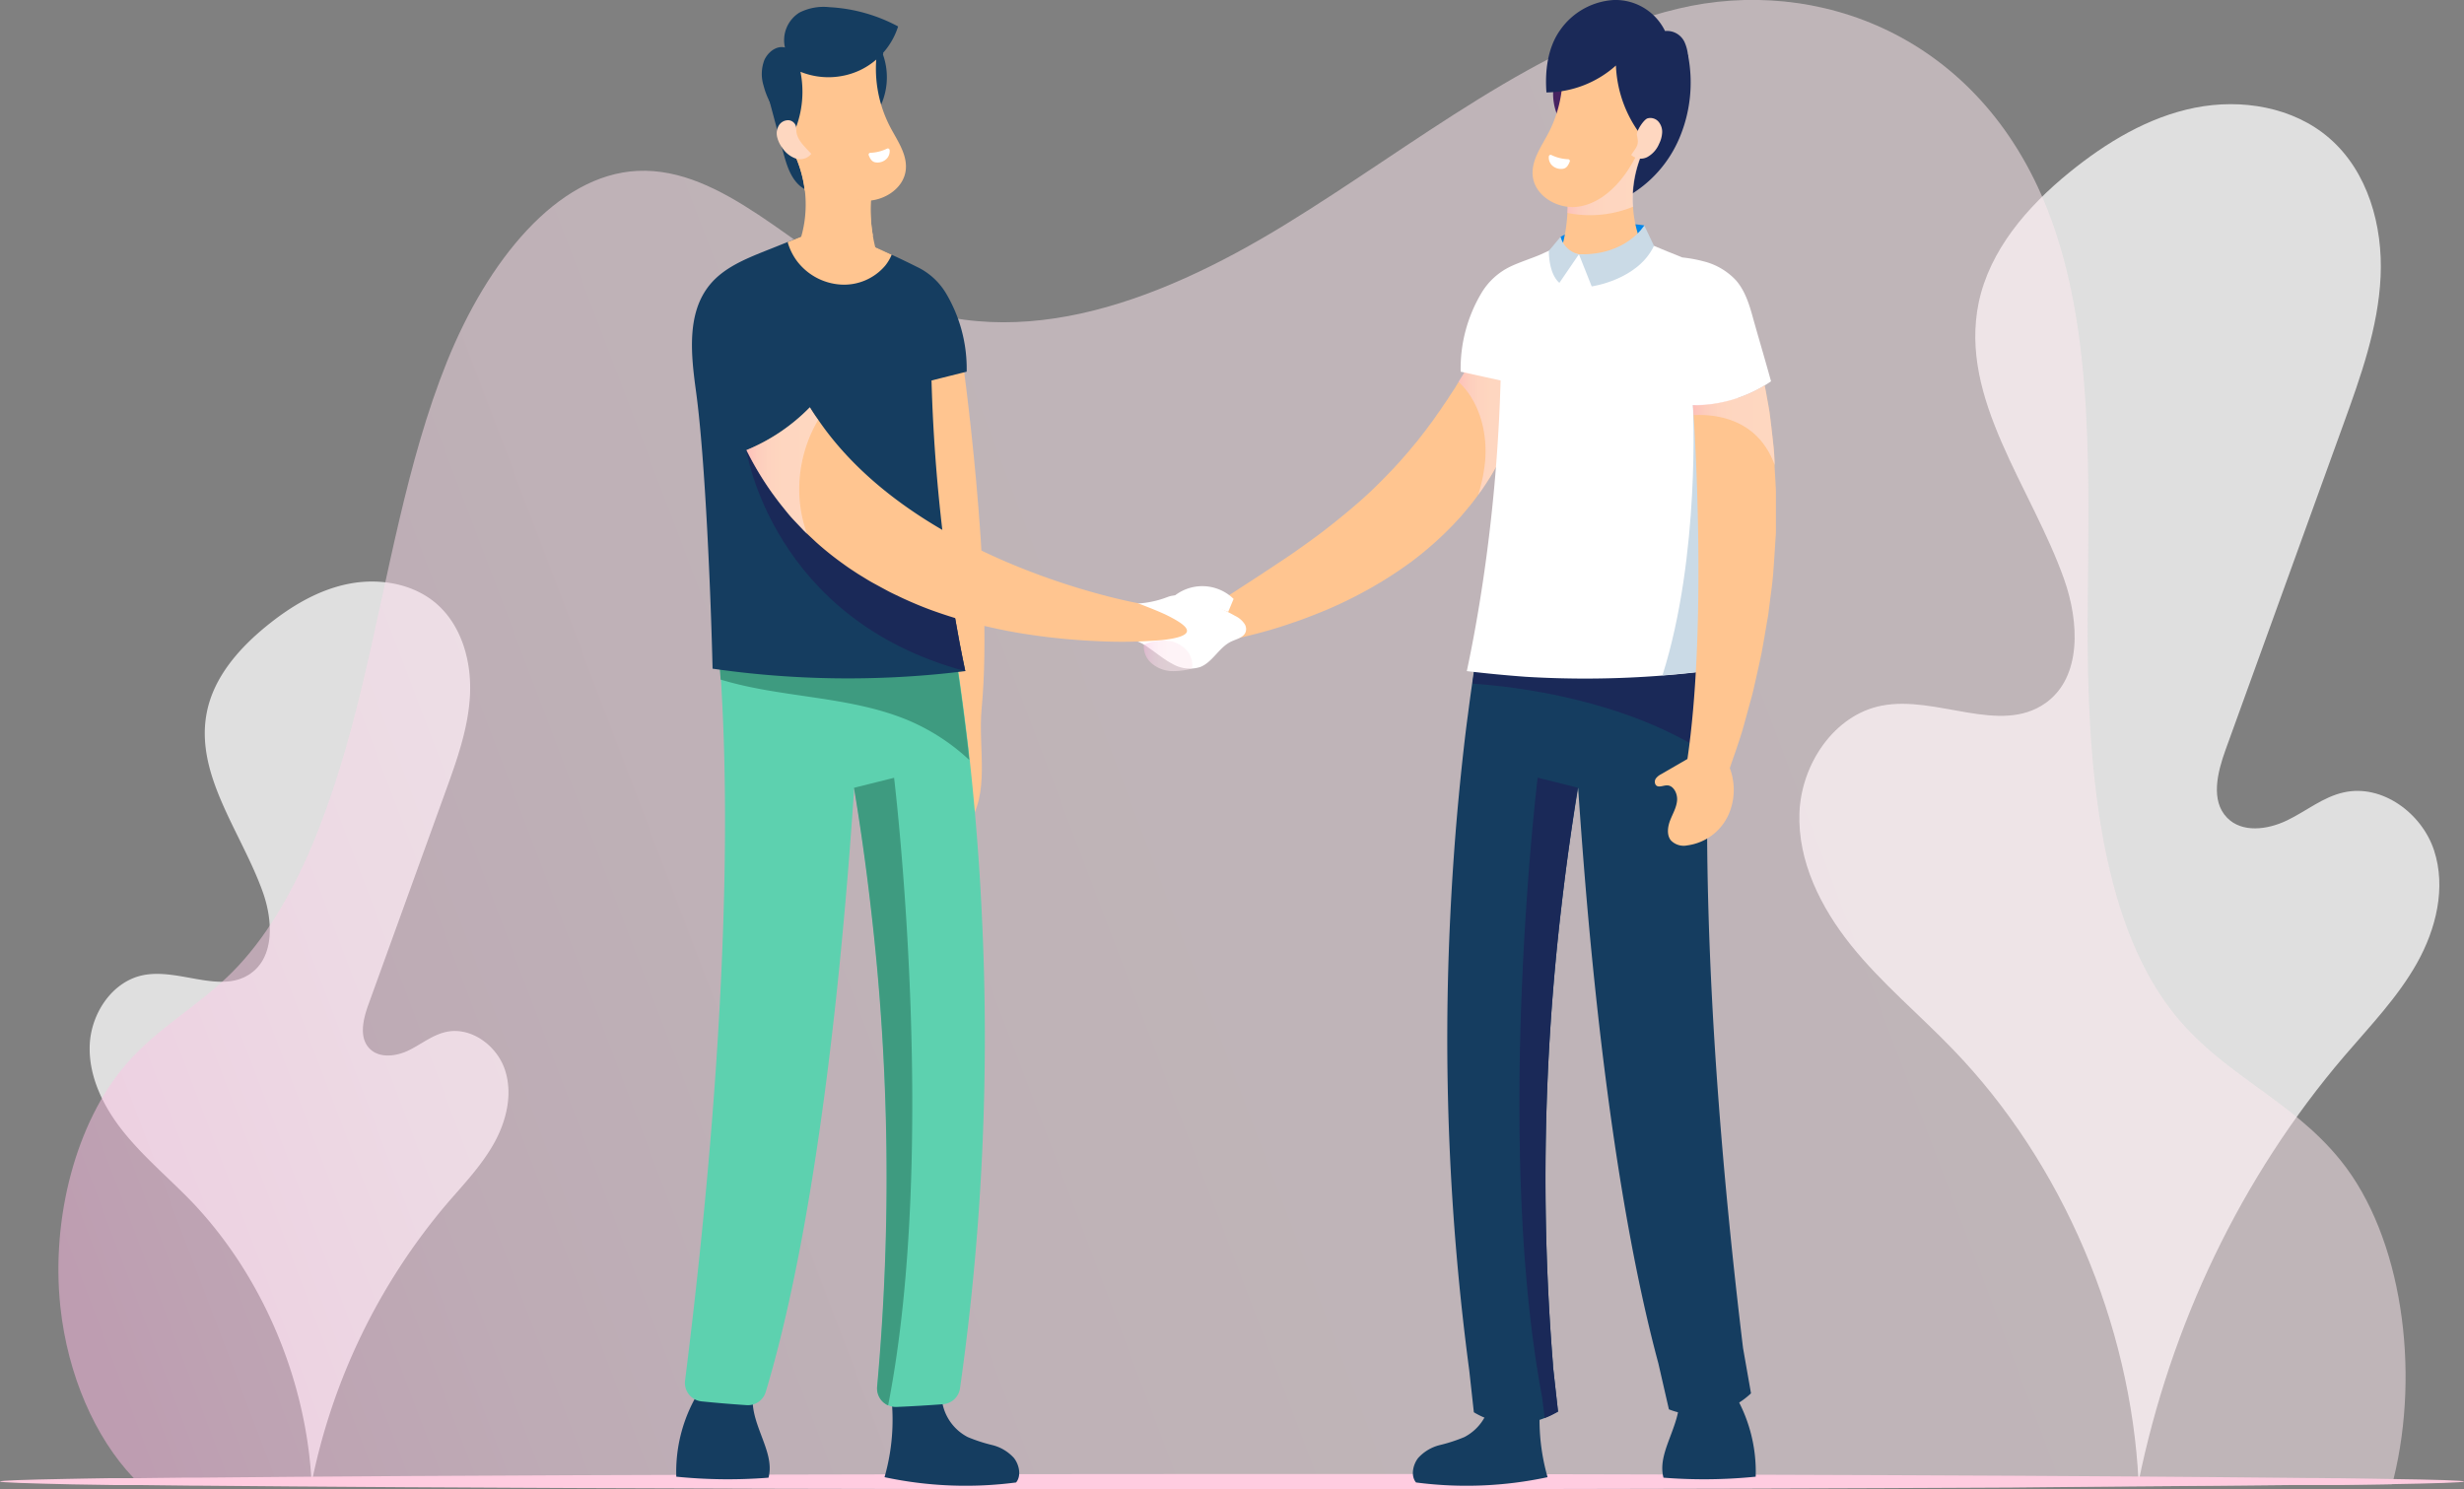 <svg xmlns="http://www.w3.org/2000/svg" xmlns:xlink="http://www.w3.org/1999/xlink" viewBox="0 0 587.94 355.45"><rect x="0" y="0" width="587.94" height="355.45" fill="#808080" stroke="none"/><defs><style>.cls-1{opacity:0.75;}.cls-2{fill:#fff;}.cls-11,.cls-12,.cls-14,.cls-16,.cls-17,.cls-3{opacity:0.5;}.cls-3{fill:url(#Áåçûìÿííûé_ãðàäèåíò_14);}.cls-4{fill:#ffcce0;}.cls-5{fill:#1a2958;}.cls-6{fill:#153d60;}.cls-7{fill:#0386e9;}.cls-8{fill:#ffc590;}.cls-9{fill:#5dd1af;}.cls-10{fill:#3e9b80;}.cls-11{fill:url(#Áåçûìÿííûé_ãðàäèåíò_14-2);}.cls-12{fill:url(#Áåçûìÿííûé_ãðàäèåíò_14-3);}.cls-13{fill:#fed7c0;}.cls-14{fill:url(#Áåçûìÿííûé_ãðàäèåíò_14-4);}.cls-15{fill:#cadae6;}.cls-16{fill:url(#Áåçûìÿííûé_ãðàäèåíò_14-5);}.cls-17{fill:url(#Áåçûìÿííûé_ãðàäèåíò_14-6);}.cls-18{fill:#462261;}</style><linearGradient id="Áåçûìÿííûé_ãðàäèåíò_14" x1="24.2" y1="324.78" x2="563.96" y2="119.86" gradientUnits="userSpaceOnUse"><stop offset="0" stop-color="#fbbae2"/><stop offset="0.05" stop-color="#fbc5e5"/><stop offset="0.16" stop-color="#fcd6ea"/><stop offset="0.29" stop-color="#fde1ed"/><stop offset="0.48" stop-color="#fde8ef"/><stop offset="1" stop-color="#fdeaf0"/></linearGradient><linearGradient id="Áåçûìÿííûé_ãðàäèåíò_14-2" x1="347.98" y1="98.32" x2="363.39" y2="98.32" xlink:href="#Áåçûìÿííûé_ãðàäèåíò_14"/><linearGradient id="Áåçûìÿííûé_ãðàäèåíò_14-3" x1="272.89" y1="156.51" x2="284.51" y2="156.51" xlink:href="#Áåçûìÿííûé_ãðàäèåíò_14"/><linearGradient id="Áåçûìÿííûé_ãðàäèåíò_14-4" x1="178.09" y1="112.32" x2="195.19" y2="112.32" xlink:href="#Áåçûìÿííûé_ãðàäèåíò_14"/><linearGradient id="Áåçûìÿííûé_ãðàäèåíò_14-5" x1="403.94" y1="101.48" x2="423.47" y2="101.48" xlink:href="#Áåçûìÿííûé_ãðàäèåíò_14"/><linearGradient id="Áåçûìÿííûé_ãðàäèåíò_14-6" x1="373.64" y1="42.79" x2="393" y2="42.79" xlink:href="#Áåçûìÿííûé_ãðàäèåíò_14"/></defs><title>05</title><g id="Calque_2" data-name="Calque 2"><g id="Elements"><g class="cls-1"><path class="cls-2" d="M74.35,353.94a148.35,148.35,0,0,1,32.19-66.56c4-4.65,8.28-9.1,11.28-14.43s4.59-11.81,2.67-17.62-8.11-10.38-14.08-9.05c-3.25.72-5.92,2.95-8.91,4.4s-7,1.94-9.32-.44c-2.61-2.68-1.51-7.09-.23-10.62l18.38-50.79c2.71-7.49,5.45-15.13,5.82-23.09s-2-16.45-8-21.66c-5.61-4.86-13.7-6.19-21-4.74s-13.84,5.41-19.6,10.1c-6.54,5.33-12.46,12.1-14.16,20.36-3.09,15,8.22,28.73,13.35,43.18,2.34,6.6,2.81,15.25-2.89,19.31-7.12,5.07-17-1.26-25.62.42-7.44,1.46-12.53,9.15-12.82,16.72s3.34,14.82,8.09,20.73S40.12,281,45.39,286.41C62.53,304.15,73.13,329.3,74.35,353.94Z"/><path class="cls-2" d="M76.75,155.69s.15.08.36.31.52.56.88,1a33.38,33.38,0,0,1,2.88,4.36c.56,1,1.13,2.12,1.7,3.38A44.61,44.61,0,0,1,84.2,169a56.26,56.26,0,0,1,2.42,10.71c.26,2,.44,4.15.52,6.37s.06,4.54-.08,6.93c-.06,1.19-.16,2.41-.29,3.64s-.27,2.47-.43,3.74c-.35,2.52-.77,5.1-1.28,7.73s-1.1,5.31-1.73,8-1.32,5.49-2,8.31-1.41,5.67-2.1,8.58-1.29,5.87-1.93,8.86c-1.17,6-2.09,11.92-2.8,17.65L74,263.79l-.11,1.05-.06.53,0,.53L73.65,268,73.47,270l-.09,1c0,.34,0,.68-.06,1l-.24,4-.06,1,0,1-.07,2L72.86,282l0,1c0,.32,0,.63,0,.95l0,3.72v.91c0,.3,0,.6,0,.9l0,1.79,0,3.48c0,1.14.08,2.26.12,3.35l.06,1.63c0,.54,0,1.07.07,1.59l.19,3.08.09,1.49c0,.49.06,1,.1,1.45l.24,2.78.22,2.63.27,2.46.24,2.3.11,1.09.13,1,.47,3.72c.13,1.12.29,2.11.4,3s.21,1.59.29,2.18a6.28,6.28,0,0,1,.11,1.82,6.23,6.23,0,0,1-.51-1.75c-.14-.58-.29-1.3-.48-2.15s-.4-1.83-.58-2.94l-.64-3.7-.18-1-.16-1.09-.33-2.3-.34-2.47-.3-2.63-.31-2.79c-.06-.48-.1-1-.14-1.45l-.13-1.49-.26-3.09c0-.53-.07-1.06-.1-1.6l-.09-1.64c-.06-1.1-.13-2.23-.18-3.37l-.1-3.5-.05-1.8c0-.3,0-.61,0-.91v-.92q0-1.84,0-3.74c0-.32,0-.63,0-1l0-1,0-1.94,0-2,0-1,0-1,.2-4.06c0-.34,0-.69.06-1l.08-1,.16-2.08.16-2.11,0-.53.05-.53.11-1.06.44-4.3c.7-5.78,1.61-11.74,2.79-17.81.64-3,1.24-6,2-8.93s1.42-5.79,2.13-8.6,1.41-5.57,2.06-8.27,1.25-5.36,1.78-8,1-5.14,1.34-7.62c.17-1.24.35-2.46.47-3.67s.25-2.39.33-3.56c.17-2.34.22-4.61.19-6.78s-.17-4.26-.38-6.24a58.2,58.2,0,0,0-2.08-10.54c-.45-1.52-.94-2.91-1.45-4.17s-1-2.4-1.51-3.39a49.28,49.28,0,0,0-2.52-4.5c-.3-.51-.56-.88-.71-1.15S76.73,155.71,76.75,155.69Z"/><path class="cls-2" d="M112.25,254.67c0,.06-.17.29-.6.67l-.81.68-.53.42-.59.49-1.39,1.15c-.5.42-1,.9-1.62,1.4s-1.18,1.06-1.83,1.64-1.3,1.23-2,1.89l-.53.51-.52.53-1.08,1.11c-.37.37-.72.78-1.09,1.18s-.75.81-1.12,1.23l-1.12,1.31-.57.67-.56.7c-.38.47-.77.94-1.15,1.43L94,273.18c-.39.5-.75,1-1.13,1.56s-.76,1.06-1.12,1.62l-1.11,1.68L89.6,279.8a78.48,78.48,0,0,0-7.18,15.48l-.64,1.95-.57,1.93c-.2.63-.35,1.27-.52,1.9s-.34,1.25-.47,1.87l-.42,1.83c-.13.61-.23,1.21-.35,1.8l-.17.88c-.05.29-.09.58-.14.87l-.27,1.7c-.08.56-.14,1.11-.22,1.65s-.15,1.07-.19,1.6l-.15,1.54c0,.25-.05.5-.07.74l0,.73c-.06,1-.14,1.88-.16,2.75s-.08,1.69-.07,2.45,0,1.48,0,2.14l0,1.8q0,.41,0,.77l0,.67c0,.42,0,.77,0,1.06,0,.57-.05.88-.12.89s-.16-.28-.28-.85c-.06-.28-.13-.63-.2-1l-.11-.67c0-.24-.06-.5-.09-.77l-.2-1.81c-.06-.66-.1-1.39-.14-2.16s-.06-1.61-.08-2.49,0-1.82,0-2.8l0-.74c0-.25,0-.5,0-.76l.09-1.57c0-.54.09-1.08.13-1.63s.1-1.12.16-1.69l.23-1.75c0-.3.07-.59.12-.89l.15-.9c.1-.61.2-1.22.32-1.85l.38-1.89c.12-.64.29-1.28.44-1.92s.3-1.3.5-2l.56-2,.64-2a74.15,74.15,0,0,1,7.36-15.87L89,277l1.16-1.71c.37-.57.78-1.11,1.17-1.64s.77-1.07,1.18-1.58l1.19-1.51c.4-.49.81-1,1.21-1.43l.59-.7.6-.67,1.19-1.3c.4-.42.8-.82,1.19-1.22s.77-.79,1.16-1.16l1.14-1.08.56-.52.56-.49c.74-.65,1.43-1.27,2.12-1.82s1.32-1.09,2-1.55,1.2-.9,1.74-1.29l1.51-1,.65-.42.58-.35.93-.53C111.93,254.73,112.22,254.61,112.25,254.67Z"/><path class="cls-2" d="M30.81,244.13c0-.06.33,0,.87.22l1,.41.63.28.69.36,1.61.86c.58.33,1.19.73,1.86,1.14l.51.32.51.35,1.05.75c.74.5,1.45,1.1,2.23,1.71l.58.47.57.51,1.18,1.05.3.27.29.29.59.58.61.59c.2.2.41.4.61.61l1.21,1.3c.2.22.42.44.61.67l.6.7.6.71c.2.24.41.48.6.73l1.19,1.52.3.39.29.4.58.81c.39.54.79,1.09,1.15,1.66l1.13,1.73,1.09,1.8a83.71,83.71,0,0,1,4,7.79c1.22,2.74,2.29,5.47,3.22,8.14l.67,2,.62,2c.21.65.39,1.29.57,1.93s.37,1.27.54,1.89l.5,1.85.45,1.81c.3,1.19.56,2.35.82,3.47.5,2.24.93,4.34,1.29,6.26.73,3.83,1.23,6.95,1.53,9.11s.4,3.37.26,3.39-.49-1.13-1-3.24-1.25-5.18-2.15-9c-.45-1.89-1-4-1.52-6.16-.3-1.1-.58-2.25-.91-3.41l-.49-1.78-.53-1.82c-.17-.62-.37-1.23-.56-1.86s-.38-1.26-.6-1.89l-.63-1.93-.68-1.95c-.94-2.61-2-5.29-3.19-8s-2.53-5.22-3.9-7.62l-1-1.77L52,264.85c-.35-.57-.73-1.1-1.1-1.64l-.55-.8-.27-.4-.29-.38-1.12-1.51c-.18-.25-.38-.48-.57-.72l-.57-.71L47,258c-.18-.23-.39-.45-.58-.67L45.28,256c-.18-.22-.38-.41-.57-.61l-.57-.6-.56-.59-.28-.29-.28-.27-1.11-1.07-.54-.52-.55-.48c-.73-.63-1.4-1.26-2.08-1.78l-1-.79-.47-.38-.47-.34c-.62-.45-1.19-.88-1.73-1.25l-1.5-1-.64-.43-.57-.35-.89-.57C31,244.39,30.78,244.19,30.81,244.13Z"/></g><g class="cls-1"><path class="cls-2" d="M510.29,353.64c7.63-37.34,24.42-72.76,49.19-101.72,6.08-7.1,12.65-13.91,17.23-22.06s7-18.05,4.08-26.93-12.39-15.86-21.52-13.83c-5,1.1-9,4.51-13.62,6.72s-10.69,3-14.24-.67c-4-4.1-2.3-10.84-.36-16.22l28.09-77.61c4.15-11.45,8.33-23.12,8.9-35.29S565,40.91,555.78,32.95c-8.58-7.42-20.94-9.46-32.06-7.24S502.56,34,493.77,41.15c-10,8.14-19,18.49-21.64,31.11-4.72,22.95,12.56,43.9,20.4,66,3.58,10.08,4.29,23.3-4.42,29.51-10.88,7.74-26.05-1.93-39.15.64-11.37,2.23-19.15,14-19.59,25.56s5.1,22.65,12.36,31.68S458,242.12,466,250.45C492.21,277.56,508.41,316,510.29,353.64Z"/><path class="cls-2" d="M514,50.69s.23.13.55.47.79.86,1.34,1.59a51,51,0,0,1,4.4,6.67c.86,1.51,1.73,3.24,2.6,5.17A68.18,68.18,0,0,1,525.34,71,86,86,0,0,1,529,87.37c.4,3.09.67,6.34.79,9.74s.09,6.93-.12,10.58c-.1,1.83-.24,3.68-.44,5.56s-.41,3.78-.65,5.71c-.53,3.85-1.17,7.8-2,11.82S525,138.88,524,143s-2,8.39-3.09,12.69-2.16,8.67-3.2,13.11-2,9-2.94,13.54c-1.78,9.19-3.19,18.21-4.29,27l-.71,6.52-.17,1.61-.09.8-.07.8-.27,3.19-.26,3.16-.13,1.57c0,.52-.06,1-.1,1.56l-.36,6.15-.09,1.51-.05,1.51-.1,3-.1,2.94-.05,1.46c0,.48,0,1,0,1.45l-.06,5.68,0,1.39c0,.46,0,.92,0,1.38l0,2.73.07,5.32c.05,1.74.13,3.45.19,5.12l.09,2.49c0,.82,0,1.63.11,2.43l.29,4.7.14,2.27c0,.75.09,1.49.16,2.21l.36,4.25.34,4,.41,3.76.37,3.51.18,1.66.21,1.59.72,5.68c.19,1.71.44,3.22.61,4.53s.33,2.42.44,3.33a9.6,9.6,0,0,1,.18,2.78,9.52,9.52,0,0,1-.78-2.67c-.21-.88-.45-2-.73-3.28s-.61-2.8-.89-4.5l-1-5.66-.27-1.59-.24-1.66-.5-3.51-.53-3.77-.46-4-.47-4.26c-.09-.73-.15-1.47-.21-2.22l-.19-2.28-.39-4.73c-.08-.81-.11-1.62-.16-2.45l-.14-2.5c-.09-1.68-.2-3.4-.28-5.15l-.16-5.35-.08-2.75c0-.46,0-.93,0-1.39s0-.93,0-1.4q0-2.82,0-5.72c0-.48,0-1,0-1.46l0-1.47.07-3,.07-3,0-1.52.08-1.53.31-6.2c0-.52,0-1,.09-1.57l.12-1.58.24-3.18.25-3.22.06-.81.08-.81.17-1.63.68-6.58c1.06-8.83,2.46-17.95,4.26-27.21,1-4.62,1.9-9.19,3-13.65S516.93,159.3,518,155s2.16-8.51,3.15-12.64,1.91-8.18,2.73-12.15,1.49-7.85,2.05-11.64c.26-1.9.53-3.76.71-5.61s.38-3.66.51-5.45c.25-3.58.34-7,.29-10.36s-.26-6.51-.58-9.54a88.93,88.93,0,0,0-3.18-16.1c-.69-2.32-1.44-4.44-2.22-6.37s-1.54-3.66-2.31-5.19a75.33,75.33,0,0,0-3.85-6.87c-.46-.78-.85-1.35-1.08-1.75S513.91,50.72,514,50.69Z"/><path class="cls-2" d="M568.2,201.95c.06.09-.26.44-.92,1-.33.29-.74.64-1.24,1l-.8.64-.9.75-2.12,1.75c-.77.65-1.58,1.38-2.47,2.14s-1.8,1.62-2.79,2.51-2,1.87-3,2.89l-.8.78c-.27.26-.53.54-.8.82L550.67,218c-.57.57-1.11,1.19-1.67,1.8s-1.14,1.24-1.71,1.88l-1.72,2c-.29.34-.59.68-.88,1l-.86,1.07c-.57.72-1.17,1.44-1.75,2.18l-1.73,2.3c-.6.77-1.15,1.58-1.72,2.39s-1.17,1.62-1.71,2.48l-1.69,2.57-1.64,2.68a119.93,119.93,0,0,0-11,23.65l-1,3-.87,3c-.3,1-.53,1.95-.79,2.91s-.51,1.91-.71,2.86l-.63,2.8c-.2.93-.36,1.84-.54,2.75l-.26,1.35c-.08.45-.14.89-.22,1.33l-.42,2.6c-.12.86-.22,1.7-.33,2.53s-.23,1.64-.29,2.44l-.23,2.35c0,.38-.08.76-.11,1.14l-.07,1.11c-.09,1.47-.21,2.87-.24,4.2s-.12,2.58-.11,3.75,0,2.26,0,3.27l0,2.75q0,.62,0,1.17l0,1c0,.64,0,1.18,0,1.62,0,.88-.08,1.35-.18,1.36s-.25-.43-.43-1.3c-.09-.43-.19-1-.3-1.6l-.17-1c-.05-.37-.09-.76-.14-1.17l-.3-2.77c-.09-1-.15-2.12-.22-3.3s-.09-2.46-.12-3.81,0-2.78,0-4.27l0-1.14c0-.38,0-.77.06-1.16l.14-2.4c0-.82.13-1.65.21-2.5s.15-1.71.25-2.59l.35-2.67c.06-.45.11-.91.18-1.37l.23-1.38c.16-.93.3-1.87.48-2.82l.59-2.88c.18-1,.44-1.95.68-2.94s.47-2,.76-3l.85-3,1-3.06A113.3,113.3,0,0,1,531,238.79l1.71-2.72,1.77-2.61c.57-.87,1.2-1.69,1.79-2.51s1.18-1.64,1.81-2.41l1.82-2.31c.61-.75,1.24-1.47,1.84-2.19l.91-1.07c.3-.35.62-.69.92-1l1.81-2c.61-.64,1.22-1.25,1.81-1.86s1.17-1.21,1.77-1.77l1.75-1.66c.29-.27.56-.54.85-.8l.85-.75c1.13-1,2.19-1.94,3.25-2.78s2-1.67,3-2.37,1.83-1.38,2.67-2l2.31-1.56c.35-.23.67-.45,1-.65l.89-.53c.55-.33,1-.6,1.42-.81C567.71,202,568.15,201.86,568.2,201.95Z"/><path class="cls-2" d="M443.75,185.84c0-.1.5,0,1.32.34.41.16.92.37,1.51.63l1,.42c.34.16.68.35,1.06.54l2.47,1.32c.89.51,1.82,1.11,2.84,1.74l.77.49c.26.17.51.36.77.54l1.61,1.14c1.13.76,2.22,1.69,3.41,2.62l.89.71.88.77,1.81,1.6.46.41.45.44.91.89.93.91c.31.31.63.61.93.94l1.84,2c.31.34.64.67.93,1l.91,1.07.92,1.09c.31.37.63.73.92,1.11l1.81,2.33.46.59.44.61.89,1.24c.59.83,1.2,1.66,1.76,2.54l1.73,2.64,1.67,2.76a127.94,127.94,0,0,1,6.17,11.9c1.87,4.19,3.49,8.36,4.92,12.44l1,3,.94,3c.32,1,.59,2,.88,2.95s.57,1.93.82,2.89l.76,2.83.69,2.76c.47,1.81.85,3.59,1.25,5.3.76,3.43,1.42,6.63,2,9.56,1.11,5.86,1.88,10.62,2.33,13.92s.61,5.15.4,5.19-.76-1.73-1.57-5-1.91-7.92-3.29-13.69c-.69-2.89-1.47-6-2.33-9.42-.45-1.68-.89-3.43-1.39-5.22l-.75-2.72-.81-2.78c-.27-.94-.57-1.88-.86-2.84s-.58-1.93-.91-2.89l-1-2.94-1-3c-1.44-4-3-8.08-4.88-12.18s-3.86-8-6-11.64l-1.6-2.7-1.65-2.6c-.53-.87-1.12-1.68-1.68-2.5l-.84-1.22-.42-.6-.44-.58-1.72-2.3c-.28-.39-.58-.74-.87-1.1l-.87-1.08-.86-1.07c-.28-.36-.59-.68-.88-1l-1.73-2c-.28-.33-.58-.63-.87-.94l-.87-.91-.85-.9-.42-.44-.43-.42-1.7-1.63-.82-.79-.84-.73c-1.11-1-2.13-1.92-3.19-2.72l-1.5-1.21c-.24-.19-.48-.39-.72-.57l-.72-.52c-.95-.68-1.82-1.34-2.64-1.92L448,188.81c-.34-.23-.66-.46-1-.66l-.88-.54c-.54-.34-1-.63-1.36-.88C444.06,186.24,443.7,185.93,443.75,185.84Z"/></g><path class="cls-3" d="M571.15,352.9c-.11.45-.22.89-.34,1.33l-6.49.1-5.17.07-1.52,0-3.27,0-3.81,0-2.5,0-18.58.18-19.51.15-28.24.17c-39.57.21-87.74.35-140.56.41l-45.44,0h-8c-72.8,0-139-.19-189.32-.49-18.83-.11-35.44-.24-49.33-.37H47.41l-7.12-.08-5-.06-1.85,0q-.85-.82-1.66-1.69C22.65,343,16.15,328.1,14.41,311.94c-2.3-21.39,3.86-44.24,15.6-57.88,7.65-8.89,17.17-13.83,25.25-21.9C71.11,216.34,80.09,190,86.37,163.82S97,110.23,106.67,86.27s26.17-44.59,45.49-45.49c20.25-.94,37.64,19.2,56.73,28.91,31.64,16.11,66.84,2.85,97.72-16.06S367.24,10,400.37,2.08s71.93,6.22,88.29,48.19c11.39,29.22,9.62,64.75,9.47,98.2s2.78,70.54,20.17,92.89c11.77,15.13,28.3,20.78,40.24,35.62C573.2,295.2,577.52,327,571.15,352.9Z"/><path class="cls-4" d="M587.94,353.56c0,.24-6.68.46-18.9.67l-6.49.1-5.17.07-1.52,0-3.27,0-3.81,0-2.5,0-18.58.18-19.51.15L480,355c-39.57.21-87.74.35-140.56.41l-45.44,0h-8c-72.8,0-139-.19-189.32-.49-18.83-.11-35.44-.24-49.33-.37H45.64l-7.12-.08-5-.06-1.85,0-2,0-2.18,0-9.59-.15h-.25C6.22,354,0,353.79,0,353.56s5.67-.43,16.1-.62h0l4.29-.08,5.49-.09,2.49,0,1.65,0,2.55,0,5-.06,6.38-.07,3.3,0c14-.14,30.8-.26,49.84-.38,49.94-.29,115.42-.47,187.43-.48H294l44.37,0c53.47.05,102.22.2,142.16.41l29,.18,18,.14,18.28.17,4.82.05h0l1.73,0,4.42.05H558l5.85.08,5.49.09C581.38,353.11,587.94,353.33,587.94,353.56Z"/><path class="cls-5" d="M402.75,13a34,34,0,0,1-2,19.89A29,29,0,0,1,388.13,47,47.57,47.57,0,0,1,402.75,13Z"/><path class="cls-6" d="M413.3,331.76a36.39,36.39,0,0,1,5.63,20.65,122.84,122.84,0,0,1-22,.24c-.92-3.4.53-6.91,1.76-10.21s2.53-6.81,1.8-10.26C404.65,331.92,409.17,331.63,413.3,331.76Z"/><path class="cls-6" d="M368.19,329.73a49.77,49.77,0,0,0,1.08,22.8,92.5,92.5,0,0,1-31.39,1.26c-1.31-1.57-.75-4.25.52-5.85a10.28,10.28,0,0,1,5.19-3.08,38,38,0,0,0,5.82-1.9,11.6,11.6,0,0,0,6.19-11.62C359.24,329.47,364.15,329.1,368.19,329.73Z"/><path class="cls-6" d="M417.81,332.52l-.37.34a18.58,18.58,0,0,1-19.22,3.48l-2.52-11v0c-5.36-19.86-12.09-53.75-16.95-108.91Q377.58,203,376.56,188c-1.42,8.46-2.8,18-4,28.46a555.14,555.14,0,0,0-2,109.2c0,.52.08,1,.13,1.56l1.08,9.66-1,.53a18.4,18.4,0,0,1-2.19,1,19,19,0,0,1-16.9-1.37l-1.1-10a599.86,599.86,0,0,1-4.5-108.93q.44-9.16,1.19-18.74.7-8.87,1.7-18.06.15-1.4.31-2.79c.3-2.67.63-5.36,1-8.07h0q.47-3.67,1-7.38.74-5.28,1.6-10.65c.27-1.67.54-3.35.83-5,0-.2.07-.41.1-.62.16-.9.31-1.79.47-2.69l22-.47,33.83-.72c-.32,2.34-.71,5.57-1.1,9.74l-.24,2.79c0,.18,0,.36,0,.54-.13,1.55-.25,3.21-.37,5,0,.39,0,.79-.08,1.2q-.4,6.2-.68,14.12c0,1.19-.08,2.42-.11,3.67-.16,6.18-.24,13.08-.18,20.74q.05,7.86.31,16.79c.78,27,3.09,61.44,8.25,104.21Z"/><path class="cls-5" d="M372.55,216.47a555.49,555.49,0,0,0-2,109.2c0,.52.08,1,.13,1.55l1.08,9.66-1,.53a18.4,18.4,0,0,1-2.19,1l-.6-4.92h0c-11.54-61.57-1.07-147.9-1.07-147.9l9.57,2.39C375.14,196.47,373.76,206,372.55,216.47Z"/><path class="cls-5" d="M410.18,142.94c-.32,2.34-.71,5.57-1.1,9.74l-.24,2.79c0,.18,0,.36,0,.54-.13,1.55-.25,3.21-.37,5,0,.39,0,.79-.08,1.2q-.4,6.2-.68,14.12c0,1.19-.08,2.42-.11,3.67-20.13-13.14-46.06-16.16-56.25-16.85q.74-5.28,1.6-10.65c.27-1.67.54-3.35.83-5,0-.2.07-.41.1-.62.16-.9.31-1.79.47-2.69l22-.47Z"/><path class="cls-7" d="M392.34,53.79s-11.18-2-20,2.73v4.33h20Z"/><path class="cls-8" d="M229.4,83.74s7.78,54.42,4.84,85.23c-.94,9.86,2.24,20.29-3.56,28.32-4-17.52-5.69-36.13-6.63-54.08l-2.6-49.71c-.13-2.58-.24-5.29.92-7.6S227.07,82.62,229.4,83.74Z"/><path class="cls-6" d="M167,331.76a36.39,36.39,0,0,0-5.63,20.65,122.84,122.84,0,0,0,22,.24c.92-3.4-.53-6.91-1.76-10.21s-2.53-6.81-1.8-10.26C175.68,331.92,171.16,331.63,167,331.76Z"/><path class="cls-6" d="M212.14,329.73a49.77,49.77,0,0,1-1.08,22.8,92.5,92.5,0,0,0,31.39,1.26c1.31-1.57.75-4.25-.52-5.85a10.28,10.28,0,0,0-5.19-3.08,38,38,0,0,1-5.82-1.9,11.6,11.6,0,0,1-6.19-11.62C221.09,329.47,216.18,329.1,212.14,329.73Z"/><path class="cls-9" d="M229.07,331.33a4.43,4.43,0,0,1-4,3.78q-5.49.42-11.12.66a4.45,4.45,0,0,1-4.61-4.86,553.13,553.13,0,0,0-1.52-114.45c-1.2-10.46-2.59-20-4-28.46q-1,15-2.19,28.37c-5.47,62.19-13.34,97.35-18.92,115.83a4.43,4.43,0,0,1-4.54,3.14q-5.45-.36-10.77-.9a4.43,4.43,0,0,1-3.93-5c5.83-46.39,8.37-83.38,9.2-112q.26-8.94.31-16.79c.07-9.22-.06-17.34-.29-24.41-.18-5.28-.41-10-.67-14.12,0-.4-.05-.81-.08-1.2q-.18-2.65-.37-5c0-.18,0-.36,0-.54-.09-1-.16-1.9-.24-2.79-.39-4.17-.78-7.4-1.09-9.74l33.83.72,22,.47.47,2.69c0,.21.07.42.1.62.28,1.68.56,3.36.82,5q1.46,9.13,2.6,18h0q.52,4.06,1,8.06.16,1.4.31,2.79,1,9.19,1.7,18.06.76,9.57,1.19,18.74A595.54,595.54,0,0,1,229.07,331.33Z"/><path class="cls-10" d="M211.92,335.4a4.43,4.43,0,0,1-2.63-4.48,553,553,0,0,0-1.52-114.45c-1.2-10.46-2.59-20-4-28.46l9.57-2.39S224,273.72,211.92,335.4Z"/><path class="cls-10" d="M231.28,181.37A49.8,49.8,0,0,0,216.94,172c-14.14-6-30.36-5.35-45-9.82,0-.4-.05-.81-.08-1.2q-.18-2.65-.37-5c0-.18,0-.36,0-.54-.09-1-.16-1.9-.24-2.79-.39-4.17-.78-7.4-1.09-9.74l33.83.72,22,.47.47,2.69c0,.21.07.42.1.62.28,1.68.56,3.36.82,5q1.46,9.13,2.6,18h0q.52,4.06,1,8.06Q231.13,180,231.28,181.37Z"/><path class="cls-6" d="M183.31,23l3.56,13.29c.83,3.09,1.81,6.42,4.36,8.35a7.47,7.47,0,0,0,8.29.36,28.76,28.76,0,0,1-7.86-12.23c-.71-2.21-1.16-4.54-2.34-6.55A6.69,6.69,0,0,0,183.31,23Z"/><path class="cls-8" d="M363.39,89.76c0,.3,0,.6,0,.9s0,.61-.06.92c-.05.62-.11,1.26-.18,1.92a36.14,36.14,0,0,1-.72,4.12l-.24,1.09-.31,1.09q-.32,1.1-.68,2.25c-.12.39-.25.76-.4,1.14l-.44,1.15c-.31.77-.6,1.57-1,2.34-.73,1.54-1.46,3.18-2.38,4.74-.45.79-.89,1.61-1.39,2.4s-1,1.58-1.54,2.38l-.4.6-.42.58-.51.7-.35.48c-.58.79-1.17,1.58-1.81,2.34s-1.28,1.54-1.94,2.31l-2.09,2.25a81.65,81.65,0,0,1-9.51,8.41,96.68,96.68,0,0,1-10.44,6.74,105.17,105.17,0,0,1-10.21,5l-2.46,1-2.4.92c-1.58.61-3.13,1.11-4.62,1.62-3,1-5.81,1.78-8.39,2.42s-4.93,1.14-7,1.5a51.87,51.87,0,0,1-5.41.69,15,15,0,0,1-3.6-.09c-.88-.16-1.42-.46-1.59-.92s0-1,.56-1.75a16.06,16.06,0,0,1,2.57-2.49c1.17-.95,2.63-2,4.33-3.18s3.65-2.46,5.79-3.85l6.94-4.51c1.22-.83,2.51-1.64,3.79-2.52l2-1.32,2-1.37c2.65-1.87,5.4-3.82,8.11-5.95s5.43-4.35,8.09-6.72,5-4.76,7.28-7.15l1.65-1.79,1.56-1.79c.53-.58,1-1.19,1.49-1.77l.73-.88.37-.43.34-.44c.46-.59.91-1.17,1.36-1.74s.85-1.16,1.28-1.72c.88-1.11,1.6-2.26,2.39-3.33.39-.54.72-1.09,1.09-1.61l.54-.79c.18-.26.36-.52.51-.78.33-.52.65-1,1-1.53l.49-.74.44-.74.45-.73c.45-.71.9-1.39,1.28-2.06.27-.45.54-.88.81-1.3.13-.21.28-.42.4-.63l.37-.61c.48-.81,1-1.56,1.46-2.27s.89-1.37,1.35-2c.22-.3.46-.58.67-.84s.42-.52.63-.75a8.87,8.87,0,0,1,1.26-1.19,3.79,3.79,0,0,1,2.53-.91A3.24,3.24,0,0,1,361,80a8.19,8.19,0,0,1,1,1.6c.15.32.29.66.43,1s.23.75.33,1.16a26.22,26.22,0,0,1,.51,2.76C363.36,87.5,363.38,88.58,363.39,89.76Z"/><path class="cls-11" d="M363.39,89.76c0,.3,0,.6,0,.9s0,.61-.06.92c-.05.62-.11,1.26-.18,1.92a36.14,36.14,0,0,1-.72,4.12l-.24,1.09-.31,1.09q-.32,1.1-.68,2.25c-.12.39-.25.76-.4,1.14l-.44,1.15c-.31.77-.6,1.57-1,2.34-.73,1.54-1.46,3.18-2.38,4.74-.45.79-.89,1.61-1.39,2.4s-1,1.58-1.54,2.38l-.4.6-.42.58-.51.7a38.82,38.82,0,0,0,1.63-7.89C355,103.27,353,95.71,348,91.11c.45-.71.9-1.39,1.28-2.06.27-.45.54-.88.81-1.3.13-.21.28-.42.4-.63l.37-.61c.48-.81,1-1.56,1.46-2.27s.89-1.37,1.35-2c.22-.3.46-.58.67-.84s.42-.52.63-.75a8.87,8.87,0,0,1,1.26-1.19,3.79,3.79,0,0,1,2.53-.91A3.24,3.24,0,0,1,361,80a8.19,8.19,0,0,1,1,1.6c.15.32.29.66.43,1s.23.75.33,1.16a26.22,26.22,0,0,1,.51,2.76C363.36,87.5,363.38,88.58,363.39,89.76Z"/><path class="cls-2" d="M268.17,144a23.66,23.66,0,0,0,10.42-1.52,5.86,5.86,0,0,1,3.28-.27A43.17,43.17,0,0,1,294.75,147a5.5,5.5,0,0,1,2.28,2,2.27,2.27,0,0,1,.23,1.71c-.41,1.43-2.15,1.76-3.47,2.39-2.9,1.37-4.39,4.87-7.36,6.07a8.22,8.22,0,0,1-6.75-.78c-2.07-1.09-3.85-2.65-5.8-3.94a10.56,10.56,0,0,0-6.56-2.1C268.78,149.85,268.68,146.81,268.17,144Z"/><path class="cls-6" d="M230.66,88.7l-8.39,2.1a402.26,402.26,0,0,0,3.4,42.2c1.16,8.63,2.68,17.76,4.66,27.16q-7,.88-14.1,1.31a226.57,226.57,0,0,1-46.2-1.89c-.39-16.49-1.71-49.66-3.93-66-1.21-8.84-2.36-18.87,3.35-25.72,3.28-3.94,8.25-6,13-7.91l5.45-2.18.16-.07,9.74-3.91c3.76,1.91,8,3.82,12.16,5.73l2.78,1.26c1.54.7,4,1.88,6,2.88A16.2,16.2,0,0,1,225.73,70,35.2,35.2,0,0,1,230.66,88.7Z"/><path class="cls-5" d="M230.33,160.16c-46.09-12.27-52.24-52.71-52.24-52.71L225.67,133C226.83,141.63,228.35,150.75,230.33,160.16Z"/><path class="cls-8" d="M209.49,61.25a46.83,46.83,0,0,1-19.84-.66A27.6,27.6,0,0,0,192.22,50a28.17,28.17,0,0,0-3.36-14.61c7.62-.23,15.94,2.89,19.35,8.83a36.54,36.54,0,0,0-.44,4.51,37.32,37.32,0,0,0,1.71,12.52Z"/><path class="cls-8" d="M283.22,150.68c-.17,1-2.33,1.7-6.13,2.09a114.17,114.17,0,0,1-16,.2c-3.39-.16-7.1-.45-11.11-.93s-8.31-1.15-12.83-2.15a112.33,112.33,0,0,1-14.13-4c-2.43-.86-4.88-1.87-7.35-3-.61-.28-1.23-.58-1.84-.87s-1.23-.59-1.85-.91l-1.85-1-1.84-1c-.62-.34-1.22-.7-1.82-1.07s-1.2-.73-1.79-1.1c-1.18-.77-2.35-1.53-3.47-2.36a73.07,73.07,0,0,1-6.48-5.19c-.71-.67-1.43-1.34-2.13-2l-.82-.8c-.92-1-1.84-1.93-2.73-2.9s-1.68-2-2.49-3-1.53-2-2.27-3a75.81,75.81,0,0,1-6.17-10.28,45.08,45.08,0,0,0,15.13-10.21q.94,1.55,2,3c23.18,33.93,75,43.51,76.13,43.72h0c2.64,1,4.92,1.91,6.74,2.75C281.53,148.34,283.39,149.65,283.22,150.68Z"/><path class="cls-2" d="M294.35,142.93a10.69,10.69,0,0,0-15.68.8c-.6.72-1.11,1.77-.59,2.54s1.92.65,2.89.27a23.88,23.88,0,0,0,5.36-3l6.73,2.5Z"/><path class="cls-12" d="M284.44,159.55a5.45,5.45,0,0,0-1.66-4.75,7.42,7.42,0,0,0-4.75-1.94,11.78,11.78,0,0,0-5.1,1,5.34,5.34,0,0,0,1.94,4.51,7.86,7.86,0,0,0,4.6,1.79A17.05,17.05,0,0,0,284.44,159.55Z"/><path class="cls-8" d="M212.77,60.78a10.79,10.79,0,0,1-1.56,2.63,12.87,12.87,0,0,1-10.79,4.49,14.22,14.22,0,0,1-10.21-5.54,14,14,0,0,1-2.27-4.59l.16-.07,9.74-3.91c3.76,1.91,8,3.82,12.16,5.72Z"/><path class="cls-8" d="M208.29,56.29A24.08,24.08,0,0,1,192,45.35a28.18,28.18,0,0,0-3.18-10c7.62-.23,15.94,2.89,19.35,8.83a36.54,36.54,0,0,0-.44,4.51A37.38,37.38,0,0,0,208.29,56.29Z"/><path class="cls-6" d="M210.68,13a16.23,16.23,0,0,1-1.15,13.41c-.5-3.24-1-6.35-1.51-9.59-.23-1.5-.38-3.26.72-4.31A1.41,1.41,0,0,1,210,12C210.45,12.15,210.92,12.56,210.68,13Z"/><path class="cls-8" d="M209.4,11.51a30.14,30.14,0,0,0,3,18.78c1.7,3.24,4.07,6.48,3.74,10.13-.43,4.8-5.82,8-10.6,7.44s-8.77-4-11.57-7.95a33.16,33.16,0,0,1-5.52-25.14A36.61,36.61,0,0,1,209.4,11.51Z"/><path class="cls-6" d="M189.68,31.07A24.31,24.31,0,0,0,191,17.13a17.79,17.79,0,0,0,14.11-.33A17.38,17.38,0,0,0,214.3,6.31a39,39,0,0,0-16.44-4.6A12.69,12.69,0,0,0,190.76,3a7.76,7.76,0,0,0-3.46,8.34c-2-.53-4.06,1.08-4.92,3a9.35,9.35,0,0,0-.18,6.1A18.34,18.34,0,0,0,189.68,31.07Z"/><path class="cls-13" d="M190,30.71a2,2,0,0,0-1.69-2,2.57,2.57,0,0,0-2.43,1.17,3.71,3.71,0,0,0-.46,2.74,6.84,6.84,0,0,0,1.18,2.57,6.44,6.44,0,0,0,3.21,2.62,3.4,3.4,0,0,0,3.78-1.1C191.95,34.93,189.87,33.17,190,30.71Z"/><path class="cls-2" d="M207.66,36.47a9.93,9.93,0,0,0,4-1,.43.43,0,0,1,.62.36,2.63,2.63,0,0,1-.71,2.05,3.08,3.08,0,0,1-2.77.85c-.78-.16-1.18-.87-1.49-1.63A.43.43,0,0,1,207.66,36.47Z"/><path class="cls-14" d="M190.76,118.69a31.79,31.79,0,0,0,1.81,8.72l-.82-.8c-.92-1-1.84-1.93-2.73-2.9s-1.68-2-2.49-3-1.53-2-2.27-3a75.81,75.81,0,0,1-6.17-10.28,45.08,45.08,0,0,0,15.13-10.21q.94,1.55,2,3A32.71,32.71,0,0,0,190.76,118.69Z"/><path class="cls-2" d="M422.59,91a31.72,31.72,0,0,1-7.78,3.93c-.18,1.43-.35,3-.52,4.6-1.8,17.47-2.88,45.41-3.23,60.1-4.72.68-9.53,1.21-14.38,1.59a235.79,235.79,0,0,1-32.57.3Q357,161,350,160.16c2-9.4,3.5-18.53,4.66-27.16a402.12,402.12,0,0,0,3.4-42.2l-9.53-2.1A35.23,35.23,0,0,1,353.45,70a16.23,16.23,0,0,1,6.92-6.37c2.06-1,5.65-2.18,7.19-2.87l2.77-1.27c4.19-1.9,8.4-3.81,12.16-5.73l9.74,3.91.16.06L397.85,60c1.15.46,2.35.93,3.57,1.44a32.25,32.25,0,0,1,5.08.93,15.7,15.7,0,0,1,7.76,4.57c2.24,2.6,3.23,6,4.14,9.35C419.78,81.19,421.22,86,422.59,91Z"/><path class="cls-8" d="M389.66,49.31a27.61,27.61,0,0,0,2.55,10.13,46.83,46.83,0,0,1-19.84.66A37.1,37.1,0,0,0,374,50.82c.06-1.08.07-2.17,0-3.25v0a36.14,36.14,0,0,0-.44-4.49c3.42-5.94,11.73-9.06,19.36-8.83a28.18,28.18,0,0,0-3.18,10c-.07.58-.12,1.16-.16,1.74a28.17,28.17,0,0,0,0,2.9Z"/><path class="cls-15" d="M392.34,53.79s-4.23,7.23-15.59,6.89l3.05,7.67s11-1.52,14.86-9.68Z"/><path class="cls-15" d="M376.75,60.68a5.84,5.84,0,0,1-4.38-4.16l-2.79,3.34s-.14,5.35,2.51,7.64Z"/><path class="cls-15" d="M414.29,99.48c-1.8,17.47-2.88,45.41-3.23,60.1-4.72.68-9.53,1.21-14.38,1.59,9.13-28.81,7.27-64.5,7.27-64.5Z"/><path class="cls-8" d="M423.76,117.31q0,1.86,0,3.75l0,3.82,0,1.93c0,.65-.07,1.29-.11,1.94-.16,2.6-.33,5.24-.53,7.9s-.6,5.29-.92,7.87c-.08.65-.16,1.29-.24,1.93s-.21,1.27-.32,1.9l-.64,3.76-.65,3.68-.78,3.6-.79,3.51c-.27,1.15-.5,2.3-.82,3.42l-1.79,6.53-.44,1.57c-.15.52-.32,1-.48,1.54l-1,3-1,2.88c-.17.5-.33,1-.5,1.48a14.65,14.65,0,0,1-.26,11,12.61,12.61,0,0,1-9.92,7.44,4.22,4.22,0,0,1-3.91-1.24c-1-1.3-.73-3.24-.13-4.78s1.49-3,1.64-4.68-.86-3.65-2.41-3.63c-.94,0-2.09.66-2.69-.12a1.39,1.39,0,0,1,.06-1.55,3.6,3.6,0,0,1,1.24-1l6.27-3.63c4.36-29.72,2.14-71.62,1.48-82-.1-1.55-.16-2.4-.16-2.4a32.69,32.69,0,0,0,17.12-4.73c.1.51.2,1,.3,1.53l.56,3.1c.09.53.19,1.06.27,1.59s.14,1.08.21,1.62q.41,3.27.77,6.74c.14,1.15.18,2.32.25,3.51,0,.32,0,.65,0,1,0,.87.09,1.74.13,2.62Q423.69,115.46,423.76,117.31Z"/><path class="cls-16" d="M423.47,111c-4-11-13.82-12.19-19.37-11.94-.1-1.55-.16-2.4-.16-2.4a32.69,32.69,0,0,0,17.12-4.73c.1.51.2,1,.3,1.53l.56,3.1c.09.53.19,1.06.27,1.59s.14,1.08.21,1.62q.41,3.27.77,6.74c.14,1.15.18,2.32.25,3.51C423.44,110.37,423.46,110.69,423.47,111Z"/><path class="cls-17" d="M393,34.24a28.18,28.18,0,0,0-3.18,10c-.07.58-.12,1.16-.16,1.74a28.17,28.17,0,0,0,0,2.9l0,.46A27.27,27.27,0,0,1,374,50.82c.06-1.08.07-2.17,0-3.25v0a36.14,36.14,0,0,0-.44-4.49C377.06,37.13,385.38,34,393,34.24Z"/><path class="cls-18" d="M370.88,19.7A13.13,13.13,0,0,0,372.35,29a32.94,32.94,0,0,0,2.75-8c.12-.58.14-1.34-.39-1.6a1.37,1.37,0,0,0-.84,0C372.57,19.73,372.17,19.45,370.88,19.7Z"/><path class="cls-8" d="M372.46,13a30.14,30.14,0,0,1-3,18.78c-1.7,3.24-4.07,6.48-3.74,10.13.43,4.8,5.82,8,10.6,7.44s8.77-4,11.57-7.95a33.16,33.16,0,0,0,5.52-25.14A36.61,36.61,0,0,0,372.46,13Z"/><path class="cls-2" d="M374.19,38a9.93,9.93,0,0,1-4-1,.43.43,0,0,0-.62.36,2.63,2.63,0,0,0,.71,2.05,3.08,3.08,0,0,0,2.77.85c.78-.16,1.18-.87,1.49-1.63A.43.43,0,0,0,374.19,38Z"/><path class="cls-5" d="M369,22.06a25.17,25.17,0,0,0,16.58-6.43,29.37,29.37,0,0,0,6.91,17.8A25.53,25.53,0,0,0,402.7,15.59a9.94,9.94,0,0,0-.76-5.57,4.61,4.61,0,0,0-4.64-2.61A13.16,13.16,0,0,0,385.07,0a16.81,16.81,0,0,0-12.86,7.27C369.27,11.44,368.62,17,369,22.06Z"/><path class="cls-13" d="M390.59,32.25c-.22-.92,1.63-3.73,2.53-4a2.57,2.57,0,0,1,2.59.76,3.71,3.71,0,0,1,.9,2.62,6.84,6.84,0,0,1-.74,2.72,6.44,6.44,0,0,1-2.74,3.1,3.4,3.4,0,0,1-3.91-.47C390.58,34.93,391.15,34.65,390.59,32.25Z"/></g></g></svg>